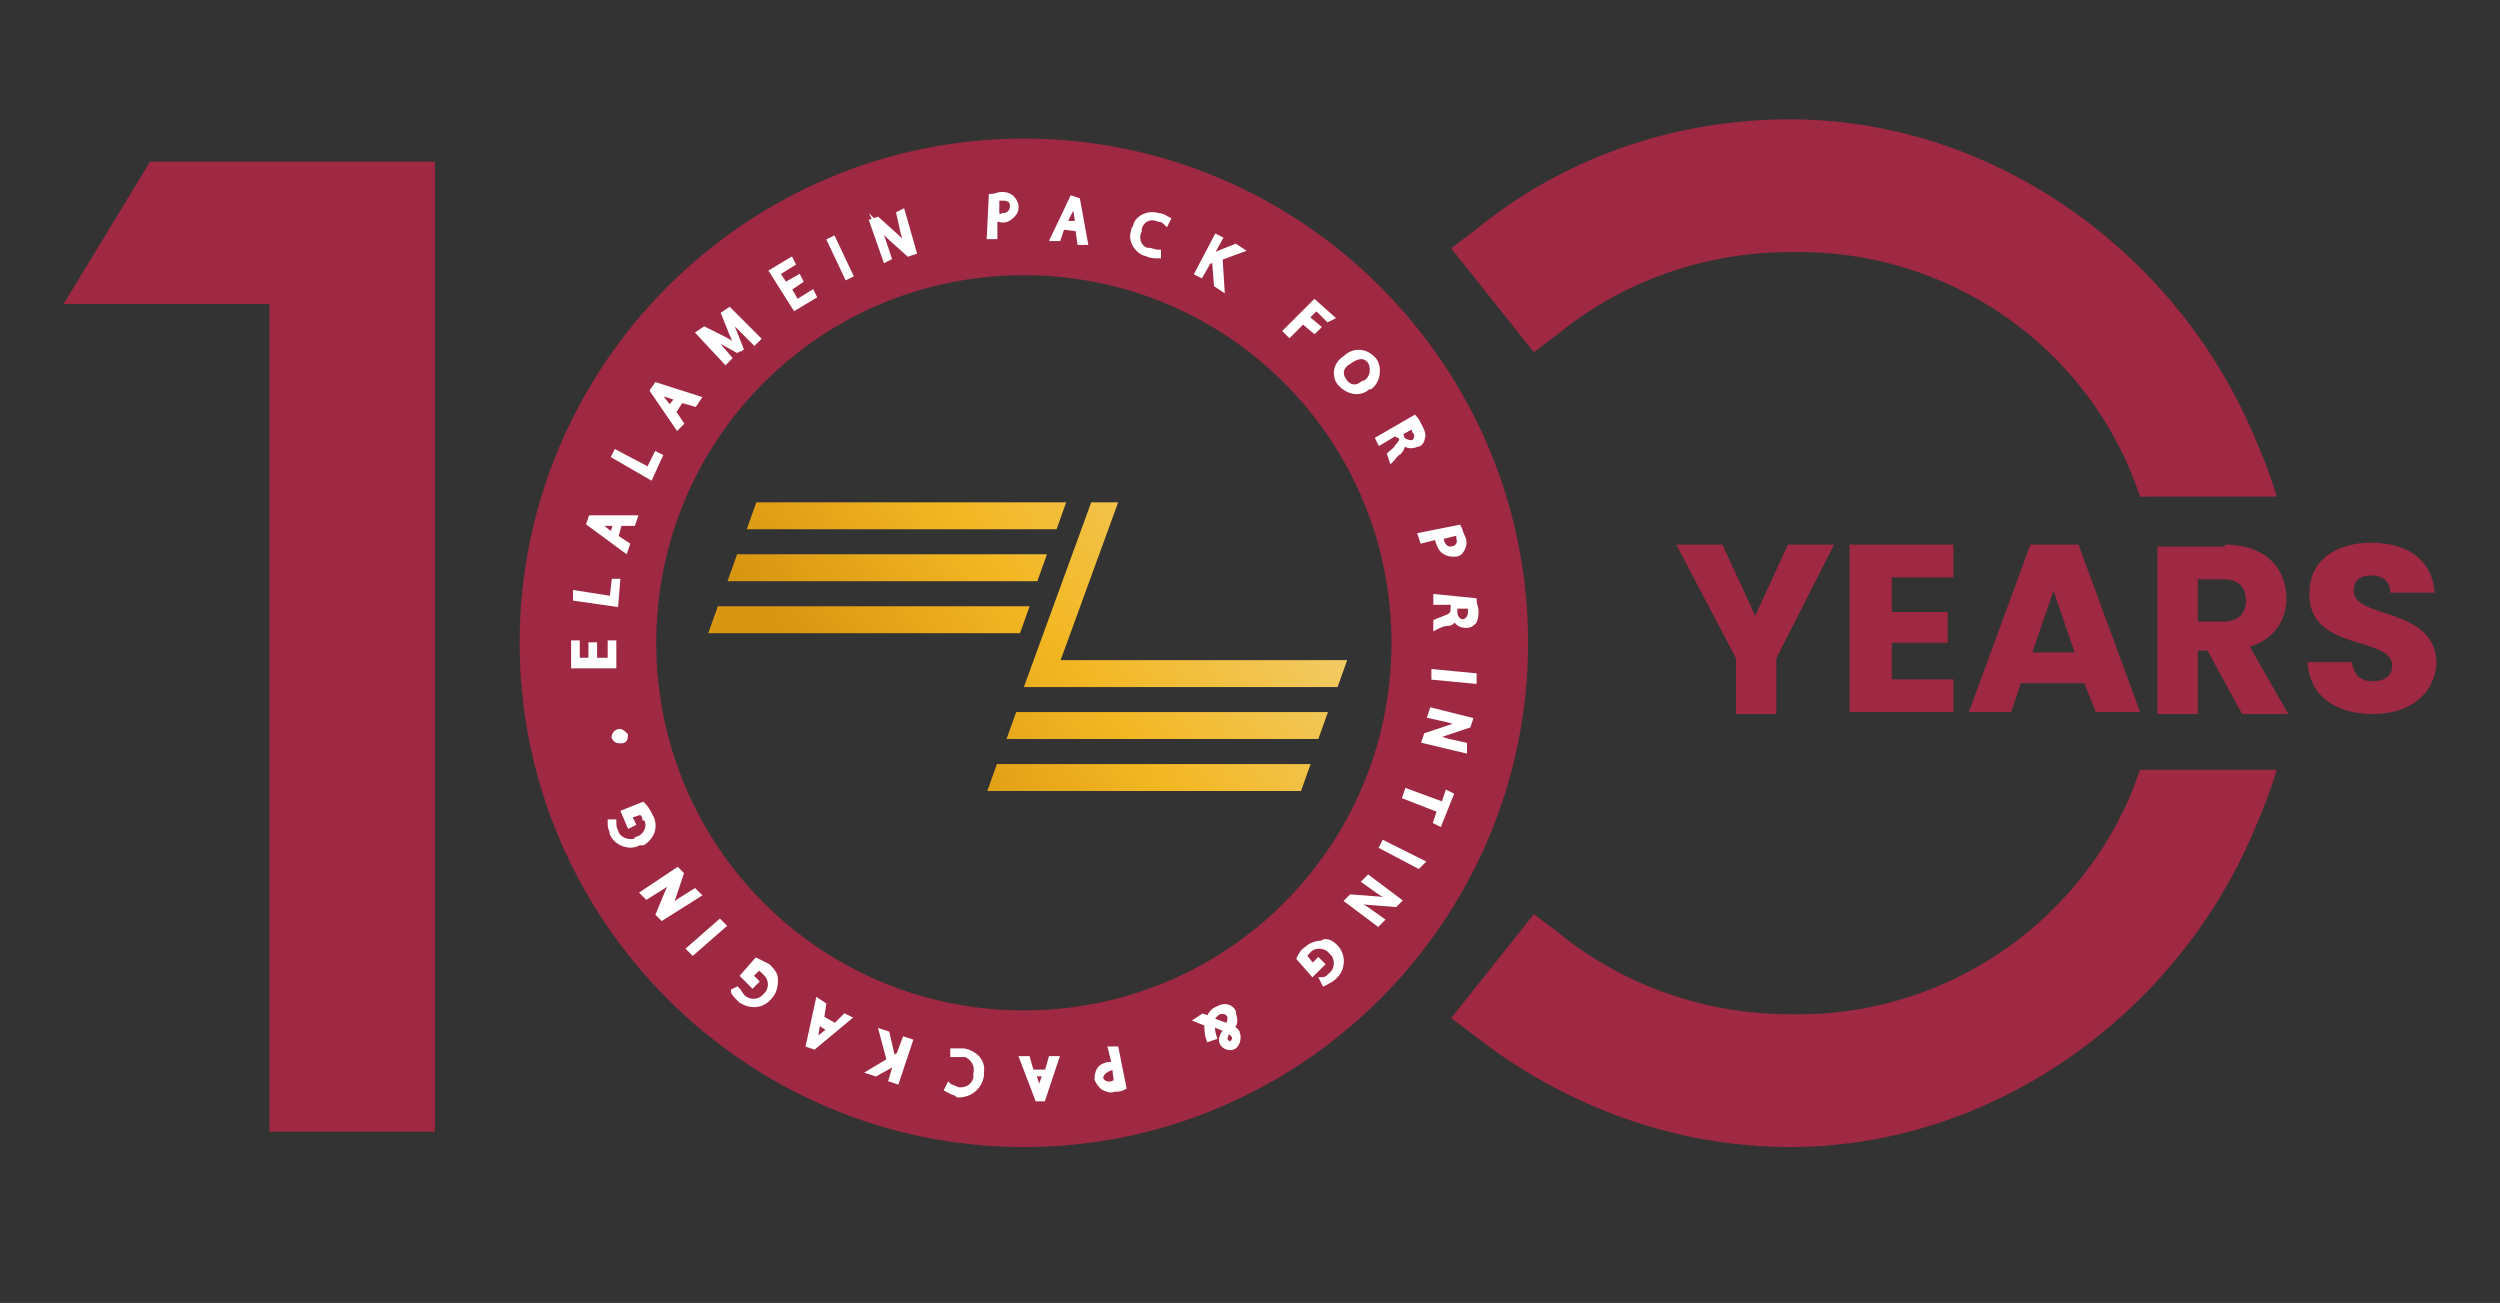 <?xml version="1.0" encoding="utf-8"?>
<!-- Generator: Adobe Illustrator 25.2.3, SVG Export Plug-In . SVG Version: 6.00 Build 0)  -->
<svg version="1.1" id="Layer_1" xmlns="http://www.w3.org/2000/svg" xmlns:xlink="http://www.w3.org/1999/xlink" x="0px" y="0px"
	 viewBox="0 0 129.9 67.7" style="enable-background:new 0 0 129.9 67.7;" xml:space="preserve">
<rect x="0" y="0" width="129.9" height="67.7" fill="#333333" stroke="none"/>
<style type="text/css">
	.st0{fill:#9F2842;}
	.st1{fill:#9F2842;stroke:#9F2842;stroke-width:3;stroke-miterlimit:10;}
	.st2{enable-background:new    ;}
	.st3{fill:url(#SVGID_1_);}
	.st4{fill:url(#SVGID_2_);}
	.st5{fill:url(#SVGID_3_);}
	.st6{fill:url(#SVGID_4_);}
	.st7{fill:url(#SVGID_5_);}
	.st8{fill:url(#SVGID_6_);}
	.st9{fill:url(#SVGID_7_);}
	.st10{fill:#FFFFFF;stroke:#FFFFFF;stroke-width:0.25;stroke-miterlimit:10;}
</style>
<polygon class="st0" points="7.8,8.4 3.3,15.8 14,15.8 14,58.8 22.6,58.8 22.6,8.4 "/>
<path class="st1" d="M53.2,8.7c-13.6,0-24.7,11.1-24.7,24.7s11.1,24.7,24.7,24.7s24.7-11.1,24.7-24.7l0,0
	C77.9,19.8,66.8,8.7,53.2,8.7z M53.2,54c-11.4,0-20.6-9.2-20.6-20.6s9.2-20.6,20.6-20.6s20.6,9.2,20.6,20.6c0,0,0,0,0,0
	C73.8,44.8,64.6,54,53.2,54C53.2,54,53.2,54,53.2,54z"/>
<path class="st0" d="M111.2,25.8c-2.8-8.4-9.2-14.1-18.2-14.1c-4.8,0-9.4,1.6-13.1,4.6l-2.4-3c4.4-3.5,9.9-5.5,15.5-5.5
	c11,0,22.2,7.5,25.3,18"/>
<path class="st0" d="M111.2,25.8c-2.6-7.8-10-12.9-18.2-12.7c-4.4,0-8.7,1.5-12.1,4.3l-1.2,0.9l-4.3-5.4l1.2-0.9
	C81.2,8.2,87,6.2,93,6.2c11.6,0,22,8.3,25.2,19.5l-2.8,0c-3.8-12.4-16.9-19.3-29.2-15.5c-2.3,0.7-4.5,1.8-6.5,3.2l0.6,0.7
	c3.8-2.6,8.2-4,12.8-4c9.6,0,18.1,6.5,21.2,15.6L111.2,25.8z"/>
<path class="st0" d="M111.2,40c-2.8,8.4-9.2,14.1-18.2,14.1c-4.8,0-9.4-1.6-13.1-4.6l-2.4,3C81.9,56.1,87.4,58,93,58
	c11,0,22.2-7.5,25.3-18"/>
<path class="st0" d="M111.2,40c-2.6,7.7-10,12.9-18.2,12.7c-4.4,0-8.7-1.5-12.1-4.3l-1.2-0.9l-4.3,5.4l1.2,0.9
	c4.7,3.7,10.5,5.8,16.4,5.8c11.6,0,22-8.3,25.2-19.5h-2.8c-3.8,12.3-16.9,19.3-29.2,15.5c-2.3-0.7-4.5-1.8-6.5-3.2l0.6-0.7
	c3.8,2.6,8.2,4,12.8,4c9.7-0.2,18.1-6.4,21.2-15.6L111.2,40z"/>
<g class="st2">
	<path class="st0" d="M87.1,28.3h2.4l1.7,3.7l1.7-3.7h2.4l-3,5.9v2.9h-2.1v-2.9L87.1,28.3z"/>
	<path class="st0" d="M101.5,30h-3.2v1.8h2.9v1.6h-2.9v1.9h3.2v1.7h-5.4v-8.7h5.4V30z"/>
	<path class="st0" d="M108.3,35.5h-3.3l-0.5,1.5h-2.2l3.2-8.7h2.5l3.2,8.7h-2.3L108.3,35.5z M106.7,30.7l-1.1,3.2h2.2L106.7,30.7z"
		/>
	<path class="st0" d="M115.6,28.3c2.1,0,3.2,1.2,3.2,2.8c0,1.1-0.6,2.1-1.9,2.5l2,3.5h-2.4l-1.8-3.3h-0.5v3.3h-2.1v-8.7H115.6z
		 M115.5,30.1h-1.3v2.2h1.3c0.8,0,1.2-0.4,1.2-1.1C116.7,30.5,116.3,30.1,115.5,30.1z"/>
	<path class="st0" d="M123.3,37.1c-1.9,0-3.3-0.9-3.4-2.7h2.3c0.1,0.7,0.5,1,1.1,1c0.6,0,1-0.3,1-0.8c0-1.6-4.4-0.7-4.3-3.8
		c0-1.7,1.4-2.6,3.2-2.6c1.9,0,3.2,0.9,3.3,2.6h-2.3c0-0.6-0.4-0.9-1-0.9c-0.5,0-0.9,0.2-0.9,0.8c0,1.5,4.3,0.8,4.3,3.8
		C126.5,35.9,125.4,37.1,123.3,37.1z"/>
</g>
<linearGradient id="SVGID_1_" gradientUnits="userSpaceOnUse" x1="84.72" y1="49.711" x2="34.98" y2="12.211" gradientTransform="matrix(1 0 0 -1 0 67.811)">
	<stop  offset="0" style="stop-color:#642400"/>
	<stop  offset="5.000000e-02" style="stop-color:#AD7212"/>
	<stop  offset="0.16" style="stop-color:#F0B41E"/>
	<stop  offset="0.22" style="stop-color:#F4E7A7"/>
	<stop  offset="0.28" style="stop-color:#F1D27B"/>
	<stop  offset="0.53" style="stop-color:#F3B723"/>
	<stop  offset="0.71" style="stop-color:#D89511"/>
	<stop  offset="1" style="stop-color:#DD9B13"/>
</linearGradient>
<polygon class="st3" points="70,34.3 69.5,35.7 54.5,35.7 55,34.3 "/>
<linearGradient id="SVGID_2_" gradientUnits="userSpaceOnUse" x1="80.362" y1="55.488" x2="30.622" y2="17.998" gradientTransform="matrix(1 0 0 -1 0 67.811)">
	<stop  offset="0" style="stop-color:#642400"/>
	<stop  offset="5.000000e-02" style="stop-color:#AD7212"/>
	<stop  offset="0.16" style="stop-color:#F0B41E"/>
	<stop  offset="0.22" style="stop-color:#F4E7A7"/>
	<stop  offset="0.28" style="stop-color:#F1D27B"/>
	<stop  offset="0.53" style="stop-color:#F3B723"/>
	<stop  offset="0.71" style="stop-color:#D89511"/>
	<stop  offset="1" style="stop-color:#DD9B13"/>
</linearGradient>
<polygon class="st4" points="54.6,35.7 53.2,35.7 56.7,26.1 58.1,26.1 "/>
<linearGradient id="SVGID_3_" gradientUnits="userSpaceOnUse" x1="85.43" y1="48.762" x2="35.69" y2="11.272" gradientTransform="matrix(1 0 0 -1 0 67.811)">
	<stop  offset="0" style="stop-color:#642400"/>
	<stop  offset="5.000000e-02" style="stop-color:#AD7212"/>
	<stop  offset="0.16" style="stop-color:#F0B41E"/>
	<stop  offset="0.22" style="stop-color:#F4E7A7"/>
	<stop  offset="0.28" style="stop-color:#F1D27B"/>
	<stop  offset="0.53" style="stop-color:#F3B723"/>
	<stop  offset="0.71" style="stop-color:#D89511"/>
	<stop  offset="1" style="stop-color:#DD9B13"/>
</linearGradient>
<polygon class="st5" points="69,37 68.5,38.4 52.3,38.4 52.8,37 "/>
<linearGradient id="SVGID_4_" gradientUnits="userSpaceOnUse" x1="86.379" y1="47.512" x2="36.639" y2="10.012" gradientTransform="matrix(1 0 0 -1 0 67.811)">
	<stop  offset="0" style="stop-color:#642400"/>
	<stop  offset="5.000000e-02" style="stop-color:#AD7212"/>
	<stop  offset="0.16" style="stop-color:#F0B41E"/>
	<stop  offset="0.22" style="stop-color:#F4E7A7"/>
	<stop  offset="0.28" style="stop-color:#F1D27B"/>
	<stop  offset="0.53" style="stop-color:#F3B723"/>
	<stop  offset="0.71" style="stop-color:#D89511"/>
	<stop  offset="1" style="stop-color:#DD9B13"/>
</linearGradient>
<polygon class="st6" points="68.1,39.7 67.6,41.1 51.3,41.1 51.8,39.7 "/>
<linearGradient id="SVGID_5_" gradientUnits="userSpaceOnUse" x1="75.28" y1="62.241" x2="25.54" y2="24.741" gradientTransform="matrix(1 0 0 -1 0 67.811)">
	<stop  offset="0" style="stop-color:#642400"/>
	<stop  offset="5.000000e-02" style="stop-color:#AD7212"/>
	<stop  offset="0.16" style="stop-color:#F0B41E"/>
	<stop  offset="0.22" style="stop-color:#F4E7A7"/>
	<stop  offset="0.28" style="stop-color:#F1D27B"/>
	<stop  offset="0.53" style="stop-color:#F3B723"/>
	<stop  offset="0.71" style="stop-color:#D89511"/>
	<stop  offset="1" style="stop-color:#DD9B13"/>
</linearGradient>
<polygon class="st7" points="55.4,26.1 54.9,27.5 38.8,27.5 39.3,26.1 "/>
<linearGradient id="SVGID_6_" gradientUnits="userSpaceOnUse" x1="76.22" y1="60.981" x2="26.48" y2="23.481" gradientTransform="matrix(1 0 0 -1 0 67.811)">
	<stop  offset="0" style="stop-color:#642400"/>
	<stop  offset="5.000000e-02" style="stop-color:#AD7212"/>
	<stop  offset="0.16" style="stop-color:#F0B41E"/>
	<stop  offset="0.22" style="stop-color:#F4E7A7"/>
	<stop  offset="0.28" style="stop-color:#F1D27B"/>
	<stop  offset="0.53" style="stop-color:#F3B723"/>
	<stop  offset="0.71" style="stop-color:#D89511"/>
	<stop  offset="1" style="stop-color:#DD9B13"/>
</linearGradient>
<polygon class="st8" points="54.4,28.8 53.9,30.2 37.8,30.2 38.3,28.8 "/>
<linearGradient id="SVGID_7_" gradientUnits="userSpaceOnUse" x1="77.171" y1="59.729" x2="27.431" y2="22.229" gradientTransform="matrix(1 0 0 -1 0 67.811)">
	<stop  offset="0" style="stop-color:#642400"/>
	<stop  offset="5.000000e-02" style="stop-color:#AD7212"/>
	<stop  offset="0.16" style="stop-color:#F0B41E"/>
	<stop  offset="0.22" style="stop-color:#F4E7A7"/>
	<stop  offset="0.28" style="stop-color:#F1D27B"/>
	<stop  offset="0.53" style="stop-color:#F3B723"/>
	<stop  offset="0.71" style="stop-color:#D89511"/>
	<stop  offset="1" style="stop-color:#DD9B13"/>
</linearGradient>
<polygon class="st9" points="53.5,31.5 53,32.9 36.8,32.9 37.3,31.5 "/>
<path class="st10" d="M29.8,34.6v-1.2H30v0.9h0.7v-0.8h0.2v0.8h0.8v-0.9h0.2v1.2L29.8,34.6z"/>
<path class="st10" d="M29.9,31.1v-0.3l1.9,0.3l0.1-0.9h0.2L32,31.4L29.9,31.1z"/>
<path class="st10" d="M30.6,27.2l0.1-0.3H33l-0.1,0.3h-0.7L32,27.9l0.6,0.4l-0.1,0.3L30.6,27.2z M32,27.2h-0.6c-0.1,0-0.3,0-0.4,0
	l0,0c0.1,0.1,0.2,0.1,0.3,0.2l0.5,0.4L32,27.2z"/>
<path class="st10" d="M31.9,23.7l0.1-0.2l1.7,0.9l0.4-0.8l0.2,0.1l-0.5,1.1L31.9,23.7z"/>
<path class="st10" d="M33.9,20.3l0.2-0.3l2.2,0.7L36.1,21l-0.7-0.2L35,21.4l0.4,0.6l-0.2,0.2L33.9,20.3z M35.2,20.7l-0.6-0.2
	l-0.4-0.1l0,0c0.1,0.1,0.2,0.2,0.2,0.3l0.4,0.5L35.2,20.7z"/>
<path class="st10" d="M36.3,17.3l0.3-0.2l1,0.5c0.2,0.1,0.5,0.3,0.7,0.4l0,0c-0.1-0.2-0.2-0.5-0.3-0.7l-0.4-1l0.3-0.2l1.5,1.5
	l-0.2,0.2L38.4,17c-0.2-0.2-0.5-0.5-0.6-0.7l0,0c0.1,0.2,0.2,0.5,0.3,0.8l0.4,1l-0.2,0.1l-0.9-0.5c-0.3-0.2-0.5-0.3-0.7-0.5l0,0
	l0.6,0.7l0.6,0.7l-0.2,0.2L36.3,17.3z"/>
<path class="st10" d="M40.1,14.1l1-0.6l0.1,0.2l-0.8,0.5l0.4,0.6l0.7-0.4l0.1,0.2L41,15l0.4,0.7l0.8-0.5l0.1,0.2l-1,0.6L40.1,14.1z"
	/>
<path class="st10" d="M43.1,12.5l0.2-0.1l0.9,1.9L44,14.4L43.1,12.5z"/>
<path class="st10" d="M45.3,11.5l0.3-0.1l1,0.9c0.2,0.2,0.4,0.4,0.6,0.6l0,0C47,12.6,47,12.3,46.9,12l-0.2-0.9l0.2-0.1l0.6,2.1
	l-0.3,0.1l-1-0.9c-0.2-0.2-0.4-0.4-0.6-0.6l0,0c0.1,0.2,0.2,0.5,0.3,0.8l0.3,0.9l-0.2,0.1L45.3,11.5z"/>
<path class="st10" d="M51.5,10.2c0.2,0,0.4-0.1,0.5-0.1c0.2,0,0.4,0,0.6,0.2c0.1,0.1,0.2,0.3,0.2,0.4c0,0.2,0,0.3-0.2,0.5
	c-0.2,0.2-0.4,0.3-0.7,0.2h-0.2v0.9h-0.3L51.5,10.2z M52.1,11.2c0.3,0,0.5-0.2,0.5-0.5s-0.2-0.4-0.5-0.4h-0.3v0.9
	C51.9,11.2,52,11.3,52.1,11.2L52.1,11.2z"/>
<path class="st10" d="M55.7,10.3l0.3,0.1l0.4,2.2h-0.3l-0.1-0.7l-0.8-0.1L55,12.4h-0.3L55.7,10.3z M56,11.6L55.9,11
	c0-0.1,0-0.3-0.1-0.4l0,0c0,0.1-0.1,0.2-0.2,0.4l-0.3,0.6L56,11.6z"/>
<path class="st10" d="M60.2,11.2c0.2,0,0.3,0.1,0.5,0.2l-0.1,0.2c-0.1-0.1-0.2-0.2-0.4-0.2c-0.4-0.2-0.9,0-1,0.5c0,0,0,0.1,0,0.1
	c-0.2,0.4,0,0.9,0.4,1c0,0,0.1,0,0.1,0c0.1,0,0.3,0.1,0.5,0.1v0.2c-0.2,0-0.4,0-0.6-0.1c-0.5-0.1-0.9-0.7-0.7-1.2
	c0-0.1,0-0.1,0.1-0.2C59,11.4,59.6,11,60.2,11.2C60.2,11.2,60.2,11.2,60.2,11.2z"/>
<path class="st10" d="M63.2,12.3l0.2,0.1l-0.5,0.9l0,0l0.3-0.1l1-0.4l0.3,0.2l-1.1,0.4l0.1,1.6l-0.3-0.2l-0.1-1.3l-0.3,0.1l-0.4,0.7
	l-0.2-0.1L63.2,12.3z"/>
<path class="st10" d="M68.3,15.7l0.9,0.8L69,16.6L68.4,16l-0.5,0.5l0.6,0.5l-0.2,0.2l-0.6-0.5l-0.7,0.7l-0.2-0.2L68.3,15.7z"/>
<path class="st10" d="M69.9,18.6c0.4-0.4,1-0.4,1.4,0c0,0,0.1,0.1,0.1,0.1c0.3,0.4,0.2,1.1-0.2,1.4c0,0,0,0-0.1,0
	c-0.4,0.4-1,0.3-1.4-0.1c0,0-0.1-0.1-0.1-0.1C69.3,19.5,69.4,18.9,69.9,18.6C69.9,18.6,69.9,18.6,69.9,18.6z M70.9,19.9
	c0.4-0.2,0.5-0.7,0.3-1.1c0,0,0,0,0,0c-0.3-0.4-0.7-0.3-1.1,0c-0.4,0.2-0.5,0.6-0.3,0.9c0.2,0.4,0.6,0.5,0.9,0.3
	C70.7,20.1,70.8,20,70.9,19.9z"/>
<path class="st10" d="M73.5,21.7c0.1,0.1,0.2,0.3,0.3,0.5c0.1,0.2,0.2,0.4,0.1,0.6c0,0.1-0.1,0.3-0.3,0.3c-0.2,0.1-0.5,0.1-0.7-0.1
	l0,0c0,0.2-0.1,0.4-0.2,0.5c-0.2,0.1-0.3,0.3-0.4,0.4l-0.1-0.3c0.1-0.1,0.3-0.2,0.4-0.4c0.2-0.2,0.3-0.4,0.2-0.6l-0.1-0.2L71.7,23
	l-0.1-0.2L73.5,21.7z M72.8,22.7c0.1,0.2,0.3,0.3,0.6,0.3c0,0,0,0,0,0c0.2-0.1,0.3-0.4,0.1-0.6c0-0.1-0.1-0.2-0.2-0.2l-0.7,0.4
	L72.8,22.7z"/>
<path class="st10" d="M75.8,27.4c0.1,0.2,0.1,0.3,0.2,0.5c0.1,0.2,0.1,0.4,0,0.6c-0.1,0.2-0.2,0.3-0.4,0.3c-0.2,0-0.3,0-0.5-0.1
	c-0.2-0.1-0.3-0.3-0.4-0.6c0-0.1,0-0.2,0-0.2l-0.8,0.2l-0.1-0.3L75.8,27.4z M74.9,28.1c0.1,0.3,0.3,0.5,0.6,0.4
	c0.2,0,0.4-0.3,0.3-0.5c0,0,0-0.1,0-0.1c0-0.1-0.1-0.2-0.1-0.2l-0.8,0.2C74.9,28,74.9,28,74.9,28.1z"/>
<path class="st10" d="M76.6,31.2c0,0.2,0.1,0.4,0.1,0.5c0,0.2,0,0.4-0.1,0.6c-0.1,0.1-0.2,0.2-0.4,0.2c-0.3,0-0.5-0.1-0.6-0.4l0,0
	c-0.1,0.2-0.2,0.3-0.4,0.3c-0.2,0-0.4,0.1-0.6,0.2v-0.3c0.2-0.1,0.3-0.1,0.5-0.2c0.3-0.1,0.4-0.2,0.4-0.5v-0.3l-0.9,0v-0.3
	L76.6,31.2z M75.6,31.8c0,0.3,0.2,0.5,0.4,0.5s0.4-0.2,0.4-0.5c0-0.1,0-0.2,0-0.3h-0.8L75.6,31.8z"/>
<path class="st10" d="M76.6,35.1v0.3l-2.1-0.2v-0.3L76.6,35.1z"/>
<path class="st10" d="M76.4,37.4l-0.1,0.3l-1.2,0.4c-0.3,0.1-0.5,0.2-0.8,0.2l0,0c0.3,0,0.6,0.1,0.9,0.2l0.9,0.2L76.1,39L74,38.5
	l0.1-0.3l1.2-0.4c0.3-0.1,0.5-0.2,0.8-0.2l0,0c-0.3,0-0.5-0.1-0.9-0.2l-0.9-0.2l0.1-0.3L76.4,37.4z"/>
<path class="st10" d="M75,41.8l0.2-0.6l0.2,0.1l-0.6,1.5l-0.2-0.1l0.2-0.6l-1.8-0.7l0.1-0.3L75,41.8z"/>
<path class="st10" d="M73.9,44.8L73.7,45l-1.9-1l0.1-0.2L73.9,44.8z"/>
<path class="st10" d="M72.7,46.8L72.5,47l-1.3-0.1c-0.3,0-0.5-0.1-0.8-0.1l0,0c0.2,0.2,0.4,0.3,0.7,0.5l0.7,0.5l-0.2,0.2L70,46.8
	l0.2-0.2l1.3,0.1c0.3,0,0.5,0.1,0.8,0.1l0,0c-0.2-0.2-0.4-0.3-0.7-0.5l-0.7-0.5l0.2-0.2L72.7,46.8z"/>
<path class="st10" d="M69.4,49.2c0.4,0.4,0.4,1.1,0,1.5c0,0-0.1,0.1-0.1,0.1c-0.1,0.1-0.3,0.2-0.5,0.3l-0.1-0.2
	c0.2,0,0.3-0.1,0.4-0.2c0.4-0.3,0.4-0.8,0.2-1.1c0,0-0.1-0.1-0.1-0.1c-0.3-0.4-0.8-0.4-1.1-0.2c0,0-0.1,0.1-0.1,0.1
	c-0.1,0.1-0.2,0.2-0.2,0.3l0.4,0.5l0.3-0.3l0.2,0.2l-0.5,0.5l-0.7-0.8c0.1-0.2,0.2-0.4,0.4-0.5c0.2-0.2,0.5-0.3,0.8-0.3
	C68.9,48.8,69.2,49,69.4,49.2z"/>
<path class="st10" d="M64,53.4L64,53.4c0.2,0.1,0.3,0.2,0.3,0.3c0.1,0.2,0,0.6-0.2,0.7c0,0,0,0,0,0c-0.2,0.1-0.5,0-0.6-0.2
	c0,0,0,0,0,0c-0.1-0.2,0-0.4,0.2-0.7l0,0l-0.7-0.3c0,0.2,0,0.4,0.1,0.7L62.8,54c-0.1-0.3-0.1-0.6-0.1-0.8L62.2,53l0.3-0.2l0.3,0.1
	c0.1-0.2,0.2-0.4,0.5-0.5c0.3-0.2,0.7-0.1,0.8,0.2c0,0,0,0,0,0.1C64.2,53,64.2,53.2,64,53.4z M63.3,52.6C63.2,52.7,63,52.8,63,53
	c0.2,0.1,0.5,0.2,0.8,0.3c0.1-0.2,0.1-0.3,0.1-0.5C63.8,52.6,63.6,52.5,63.3,52.6C63.3,52.6,63.3,52.6,63.3,52.6L63.3,52.6z
	 M63.7,54.1c0.1,0.1,0.2,0.2,0.3,0.1c0.1-0.1,0.2-0.2,0.1-0.4c0,0,0,0,0,0c-0.1-0.1-0.2-0.2-0.3-0.3C63.7,53.8,63.6,54,63.7,54.1
	L63.7,54.1z"/>
<path class="st10" d="M58.4,56.5c-0.2,0.1-0.3,0.1-0.5,0.1c-0.2,0.1-0.4,0-0.6-0.1c-0.1-0.1-0.2-0.2-0.3-0.4c0-0.2,0-0.3,0.1-0.5
	c0.1-0.2,0.4-0.3,0.6-0.3h0.2l-0.2-0.8H58L58.4,56.5z M57.7,55.5c-0.3,0.1-0.5,0.3-0.5,0.5s0.3,0.4,0.6,0.3l0.2-0.1l-0.1-0.8
	L57.7,55.5z"/>
<path class="st10" d="M54.2,57.1h-0.3l-0.8-2.1h0.3l0.2,0.7h0.8l0.2-0.7h0.3L54.2,57.1z M53.7,55.8l0.2,0.6c0,0.1,0.1,0.3,0.1,0.4
	l0,0c0-0.1,0.1-0.3,0.1-0.4l0.2-0.6L53.7,55.8z"/>
<path class="st10" d="M49.7,56.8c-0.2,0-0.3-0.1-0.5-0.2l0.1-0.2c0.1,0.1,0.3,0.1,0.4,0.2c0.4,0.1,0.9-0.1,1-0.6c0-0.1,0-0.1,0-0.2
	c0.1-0.4-0.1-0.8-0.5-1c-0.1,0-0.1,0-0.2,0c-0.2,0-0.3,0-0.5,0v-0.2c0.2,0,0.4,0,0.6,0c0.5,0.1,1,0.5,0.9,1.1c0,0.1,0,0.1,0,0.2
	c-0.1,0.6-0.6,1-1.2,1C49.8,56.9,49.7,56.9,49.7,56.8z"/>
<path class="st10" d="M46.6,56.2l-0.3-0.1l0.3-1l0,0l-0.2,0.2l-0.9,0.5l-0.3-0.1l1-0.6l-0.4-1.5l0.3,0.1l0.3,1.3l0.3-0.2l0.3-0.8
	l0.3,0.1L46.6,56.2z"/>
<path class="st10" d="M42.3,54.4L42,54.3l0.5-2.3l0.3,0.2l-0.1,0.7l0.7,0.4l0.5-0.5l0.2,0.1L42.3,54.4z M42.5,53.1l-0.1,0.7
	c0,0.1-0.1,0.3-0.1,0.4l0,0c0.1-0.1,0.2-0.2,0.3-0.3l0.5-0.4L42.5,53.1z"/>
<path class="st10" d="M40,51.8c-0.4,0.5-1,0.5-1.5,0.2c0,0-0.1-0.1-0.1-0.1c-0.1-0.1-0.3-0.3-0.3-0.4l0.2-0.1
	c0.1,0.1,0.2,0.3,0.3,0.4c0.3,0.3,0.8,0.3,1.1,0c0,0,0.1-0.1,0.1-0.1c0.3-0.3,0.3-0.8,0-1.1c0,0-0.1-0.1-0.1-0.1
	c-0.1-0.1-0.2-0.2-0.3-0.2L39,50.7l0.3,0.3l-0.2,0.2l-0.5-0.5l0.7-0.8c0.2,0.1,0.4,0.2,0.6,0.3c0.2,0.2,0.4,0.4,0.4,0.7
	C40.3,51.3,40.2,51.6,40,51.8z"/>
<path class="st10" d="M36,49.5l-0.2-0.2l1.6-1.4l0.2,0.2L36,49.5z"/>
<path class="st10" d="M34.4,47.7l-0.2-0.2l0.5-1.2c0.1-0.2,0.2-0.5,0.4-0.7l0,0c-0.2,0.2-0.4,0.3-0.7,0.5l-0.8,0.5l-0.2-0.2l1.8-1.2
	l0.2,0.2L35,46.6c-0.1,0.3-0.2,0.5-0.4,0.7l0,0l0.7-0.5l0.8-0.5l0.2,0.2L34.4,47.7z"/>
<path class="st10" d="M33.2,43.8c-0.5,0.3-1.2,0-1.4-0.5c0,0,0-0.1,0-0.1c-0.1-0.2-0.1-0.3-0.1-0.5h0.2c0,0.2,0,0.3,0.1,0.5
	c0.1,0.4,0.6,0.6,1,0.5c0,0,0.1,0,0.1-0.1c0.4-0.1,0.7-0.6,0.5-1c0,0,0-0.1-0.1-0.1c0-0.1-0.1-0.2-0.2-0.3l-0.6,0.2l0.2,0.4
	l-0.2,0.1l-0.3-0.7l1-0.4c0.2,0.2,0.3,0.4,0.4,0.6c0.3,0.5,0.1,1.1-0.4,1.4C33.4,43.8,33.3,43.8,33.2,43.8L33.2,43.8z"/>
<path class="st10" d="M31.9,38.3c0-0.1,0.1-0.3,0.3-0.3c0.1,0,0.2,0.1,0.3,0.2c0,0.1,0,0.3-0.2,0.3c0,0,0,0,0,0
	C32.1,38.5,32,38.5,31.9,38.3C31.9,38.3,31.9,38.3,31.9,38.3z"/>
</svg>

